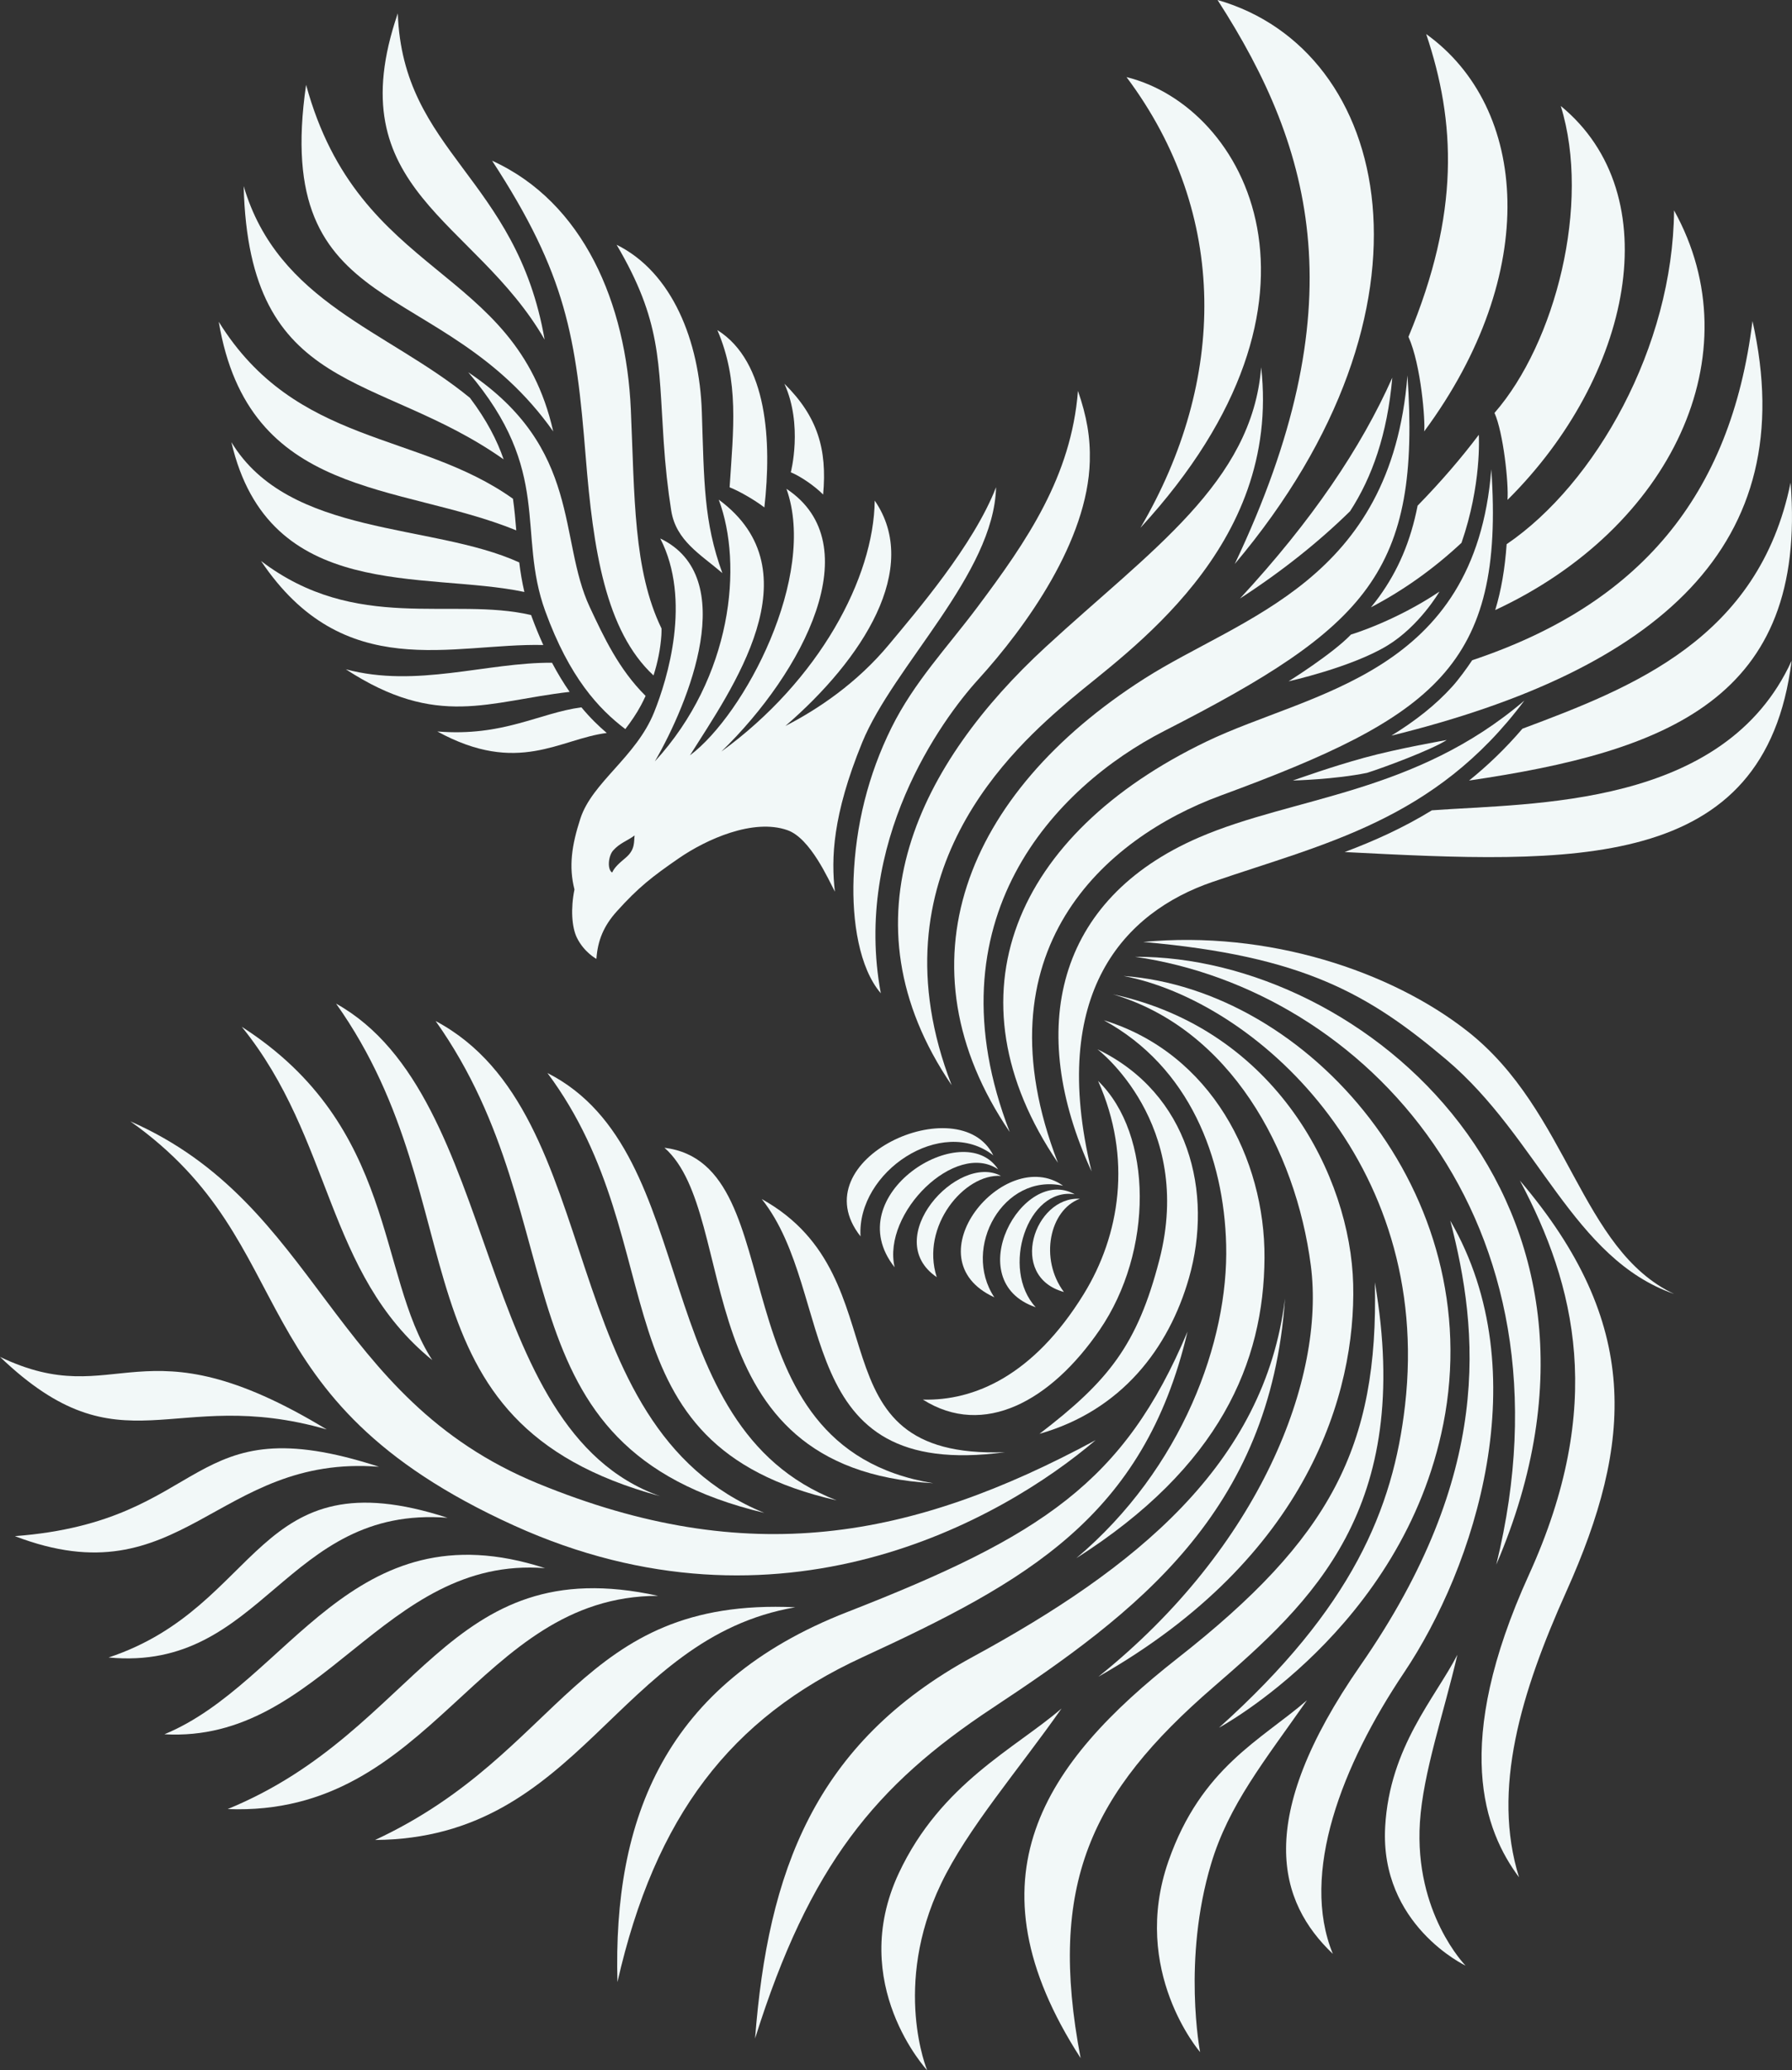 <?xml version="1.0" encoding="UTF-8"?>
<svg xmlns="http://www.w3.org/2000/svg" viewBox="0 0 982.02 1134.59">
  <rect x="0" y="0" width="982.02" height="1134.59" fill="#333333" stroke="none"/>
  <defs>
    <style>
      .cls-1 {
        isolation: isolate;
      }

      .cls-2 {
        mix-blend-mode: multiply;
      }

      .cls-3 {
        fill: #f2f8f8;
      }
    </style>
  </defs>
  <g class="cls-1">
    <g id="_レイヤー_2" data-name="レイヤー 2">
      <g id="_背景2" data-name="背景2">
        <g class="cls-2">
          <path class="cls-3" d="M624.97,289.25c115.27-125.34,57.8-230.84-7.64-247,56.38,75.32,54.74,166.65,7.64,247Z"/>
          <path class="cls-3" d="M676.65,309.08C794.78,168.92,762.98,27.47,667.22,0c53.47,82.87,75.9,168.95,9.43,309.08Z"/>
          <path class="cls-3" d="M781.55,18.66c16.14,48.03,18.64,98-9.71,165.92,6.97,15.48,9.29,46.49,8.61,51.86,64.05-86.68,57.24-177.45,1.09-217.78Z"/>
          <path class="cls-3" d="M679.49,328.02c23.29-15.09,43.34-31.18,60.36-47.87,11.99-18.49,20.4-41.97,23.13-73.17-17.13,38.49-43.96,78.32-83.48,121.04Z"/>
          <path class="cls-3" d="M810.4,238.28c-9.48,12.58-20.58,25.54-33.55,38.84-3.82,19.57-10.71,35.54-21.06,49.88-1.43,1.97-2.94,3.91-4.5,5.82,18.37-9.58,34.94-21.63,49.62-35.34,11.02-31.88,9.53-58.02,9.49-59.2Z"/>
          <path class="cls-3" d="M826.1,273.97c68.07-67.56,88.81-166.94,29.2-215.9,16.7,53.79-3.04,130.08-36.29,168.2,0,.02,0,.04,0,.07,4.79,10.69,7.81,38.54,7.1,47.63Z"/>
          <path class="cls-3" d="M819.39,334.33c96.51-44.9,141.68-140.31,98-219.03-.64,74.84-43.05,149.79-91.75,182.94-.93,13.38-2.97,25.34-6.25,36.09Z"/>
          <path class="cls-3" d="M740.33,347.76s23.99-7.12,48.51-23.55c0,0-10.92,18.9-28.69,29.66-19.65,11.9-54,19.51-54,19.51,0,0,24.09-15.04,34.17-25.61Z"/>
          <path class="cls-3" d="M762.47,403.16c145.38-35.8,225.62-104.01,197.9-227.2-11.87,96.26-62.36,155.38-153.61,185.87-2.96,4.44-7.34,10.48-10.98,14.5-9,9.95-20.03,18.67-33.3,26.83Z"/>
          <path class="cls-3" d="M981.25,264.45c-17.41,85.72-86.97,112.43-146.96,134.91-9.4,10.98-19.18,20.32-29.23,28.4,108.35-15.91,185.58-44.78,176.18-163.31Z"/>
          <path class="cls-3" d="M792.82,405.55s-26.85,4.66-45.11,9.69c-18.93,5.22-34.22,10.83-39.24,12.51,0,0,22.85-.54,40.64-4.19,9.18-2.88,35.44-12.66,43.71-18.01Z"/>
          <path class="cls-3" d="M167.74,46.48c29.14,106.95,114.68,98.23,135.43,189.96-60.97-86.33-154.4-59.39-135.43-189.96Z"/>
          <path class="cls-3" d="M217.99,7.32c2.74,76.42,65.05,89.73,80.46,178.79-38.15-66.26-113.82-81.57-80.46-178.79Z"/>
          <path class="cls-3" d="M590.73,214.2c-3.69,46.89-27.8,82.08-55.26,118.72-16.51,22.02-34.54,40.9-46.9,65.81-12.84,25.89-19.73,53.79-20.81,82.69-.87,23.33,3.07,49.05,14.92,62.92-15.33-82.86,33.27-149.85,53.26-171.83,26.75-29.4,60.12-76.38,61.27-119.71.36-13.3-1.7-24.65-6.48-38.6Z"/>
          <path class="cls-3" d="M691.12,201.27c-4.99,63.23-60.59,100.27-118.18,153.38-67.94,62.66-113.63,148.55-51.43,240.09-44.96-116.24,35.17-185.81,65.27-211.51,30.1-25.7,115.46-82.44,104.34-181.96Z"/>
          <path class="cls-3" d="M771.29,205.73c-8.91,113.01-90.68,132.05-144.24,166.23-98.6,62.94-135.92,156.88-73.72,248.41-44.95-116.24,24.85-189.19,84.84-219.86,111.11-56.79,140.54-87.06,133.12-194.79Z"/>
          <path class="cls-3" d="M817.24,257.2c-8.92,113.01-98.78,121.63-156.04,149.16-105.42,50.7-143.65,139.37-81.45,230.9-44.95-116.24,25.85-177.95,89.08-201.22,117.1-43.1,155.83-71.11,148.41-178.85Z"/>
          <path class="cls-3" d="M835.36,383.93c-60.11,51.32-126.28,52.55-178.27,75-78.73,34.01-94.74,105.23-58.92,183.02-23.85-98.14,18.31-142.12,66.1-158.56,61.16-21.05,122.01-33.65,171.09-99.46Z"/>
          <path class="cls-3" d="M545.84,267.01c-12.26,31.79-44,68.52-58.51,86.03-17.73,21.4-39.2,35.7-56.95,44.83,42.54-36.69,74.4-86.54,48.96-123.53-.45,42.25-30.36,98.52-84.03,137.53,44.9-43.54,81.44-113.68,35.67-143.98,17.06,47.84-22.99,123.72-52.89,146.07,22.6-36.02,69.31-100.72,15.78-140.14,13.41,35.77,7.41,97.2-35.01,143.45,18.58-32.14,46.85-101.13,2.96-122.17,17.25,33.6,4.03,76.91-3.39,95.31-9.87,24.48-33.89,38.27-40.38,58.19-4.79,14.7-6.43,26.35-3.25,38.86-2.13,10.54-1.47,20.65,1.32,26.39,3.89,7.98,10.72,11.71,10.72,11.63.68-10.07,4-18.07,11.17-26.03,11.88-13.2,19.42-19.03,33.93-29.05,15.11-10.43,40.85-22.03,59.59-15.43,12.58,4.43,22.51,27.16,26,33.71-2.12-18.22-1.34-41.87,14.92-81.71,17.21-42.16,72.25-92.39,73.39-139.97ZM342.9,470.05c-3.76,3.17-6.15,5.29-7.44,8.14-2.82-1.75-2.08-9.18.56-12.11,3.75-4.17,7.39-5.03,11.75-8.23-.51,3.22.56,7.62-4.88,12.21Z"/>
          <path class="cls-3" d="M716.22,931.81c-25.1,21.75-57.93,36.79-75.88,88.08-21.1,60.29,17.33,104.75,17.33,104.75,0,0-9.8-50.49,6.03-103.24,9.69-32.3,29.09-56.12,52.51-89.58Z"/>
          <path class="cls-3" d="M581.7,936.33c-25.1,21.75-66.09,40.99-89.13,90.19-28.43,60.71,15.52,108.07,15.52,108.07,0,0-19.24-46.01,7.53-102.06,14.53-30.43,42.66-62.74,66.09-96.2Z"/>
          <path class="cls-3" d="M798.66,906.85c-12.24,23.8-37.12,50.5-39.58,94.22-3.04,53.94,44.05,76.16,44.05,76.16,0,0-28.2-28.64-25.01-78.59,1.73-27.12,13.07-59.73,20.54-91.79Z"/>
          <path class="cls-3" d="M917.39,709.12c-51.45-24.3-57.52-100.05-113.02-143.81-42.05-33.15-109.5-55.56-177.93-49.08,87.71,7.66,123.62,28.51,166.22,64.54,50.6,42.79,69.31,109.08,124.73,128.35Z"/>
          <path class="cls-3" d="M622.05,524.35c124.66-.61,283.64,133.1,197.92,333.1,46.44-189.21-72.4-314.9-197.92-333.1Z"/>
          <path class="cls-3" d="M790.95,780.36c24.98-126.31-74.02-238.14-175.29-245.5,71.49,13.66,169.67,101.27,154.3,235.33-6.49,56.66-28.88,111-101.95,176.65,0,0,100.71-54.15,122.93-166.48Z"/>
          <path class="cls-3" d="M609.89,544.91c89.52,19.35,130.2,99.77,131.66,158.95,1.45,59.18-24.33,149.47-139.64,215.04,88.89-71.3,124.43-163.69,116.43-225.33-8.26-63.67-44.37-129.69-108.45-148.66Z"/>
          <path class="cls-3" d="M604.88,559.13c59.01,18.06,88.38,76.19,88.07,130.19-.33,57.33-24.46,114.57-103.12,164.61,58.14-49.11,83.42-118.95,82.11-171.64-1.18-47.68-19.94-97.4-67.07-123.17Z"/>
          <path class="cls-3" d="M569.64,785.79c45.13-12.87,70.9-47.04,81.89-85.32,13.44-46.86.16-101.16-50.13-125.44,0,0,53.32,40.47,33.94,115.43-12.08,46.71-27.94,66.4-65.7,95.33Z"/>
          <path class="cls-3" d="M593.93,709.14c-27.6,44.86-60.19,58.66-88.18,57.89,33.36,21.09,70.16.77,96.85-38.18,29.46-42.99,29.46-107.04-.86-136.47,18.91,42.31,11.9,84.74-7.81,116.75Z"/>
          <path class="cls-3" d="M753.42,702.73c2.14,90.49-24.58,140.47-107.98,205.94-73.04,57.34-117.12,120.44-53.26,219.23-18.16-95.2,5.5-145.12,72.84-203.39,53.72-46.5,109.78-97.33,88.4-221.77Z"/>
          <path class="cls-3" d="M704.18,711.61c-11.09,91.14-82.5,148.23-171.02,196.36-87.17,47.4-112.33,118.15-119.38,209.19,29.88-95.17,66.08-138.77,130-181.05,78.71-52.07,152.38-107.11,160.4-224.51Z"/>
          <path class="cls-3" d="M650.77,729.77c-34.68,82.55-79.98,112.11-186.63,153.74-100,39.03-128.26,113.37-125.78,202.74,20.69-91.03,62.16-144.73,134.06-177.92,89.82-41.46,154.47-76.87,178.35-178.57Z"/>
          <path class="cls-3" d="M794.75,668.97c15.76,60.7,23.7,138.69-49.18,243.67-58.81,84.7-44.93,129.86-15.17,158.15-18.07-44.1,5.09-103.58,38.97-154.07,38.84-57.87,73.67-164.52,25.38-247.75Z"/>
          <path class="cls-3" d="M832.9,646.98c30.48,57.38,47.09,123.46,4.99,215.97-42.33,93.04-24.57,140.27-5.45,165.89-15.03-48.15,1.03-101.2,25.93-156.67,36.69-81.74,41.17-146.86-25.47-225.19Z"/>
          <path class="cls-3" d="M600.39,789.26c-51.56,43.89-173.14,112.9-318.81,46.73-154.06-69.98-113.75-153.16-210.19-221.48,103.8,45.55,108.65,151.38,223.48,198.52,114.83,47.14,204.53,30.74,305.51-23.77Z"/>
          <path class="cls-3" d="M298.68,859.41c-106.35-34.6-140.36,62.89-208.58,91.03,86.82,4.89,119.53-98.01,208.58-91.03Z"/>
          <path class="cls-3" d="M360.65,874.58c-116.73-25.69-130.34,73.54-235.88,116.85,112.84,4.38,136.18-116.85,235.88-116.85Z"/>
          <path class="cls-3" d="M435.83,880.84c-119.39-5.54-126.84,79.43-230.29,127.53,112.92-.79,132.02-110.64,230.29-127.53Z"/>
          <path class="cls-3" d="M245.28,831.81c-106.35-34.6-101.07,48.37-185.76,76.55,84.7,8.05,96.72-83.53,185.76-76.55Z"/>
          <path class="cls-3" d="M207.7,803.84c-106.35-34.6-91.83,29.8-199.54,38.02,91.57,35.12,110.49-44.99,199.54-38.02Z"/>
          <path class="cls-3" d="M179.02,783.38c-102.82-62.42-113.82-8.57-179.02-39.76,66.96,64.09,94.01,15.32,179.02,39.76Z"/>
          <path class="cls-3" d="M184.17,550.02c91.49,51.08,74.07,233.3,177.52,269.92-150.07-40.71-98.37-158.42-177.52-269.92Z"/>
          <path class="cls-3" d="M238.72,559.56c95.9,51.07,62.7,221.52,180.1,269.55-150.18-35.83-100.96-158.04-180.1-269.55Z"/>
          <path class="cls-3" d="M300,588.05c86,43.65,53.18,193.15,158.46,234.2-134.68-30.62-87.49-138.89-158.46-234.2Z"/>
          <path class="cls-3" d="M364.13,629.01c72.83,9.04,25.1,163.79,147.3,183.85-137.85-7.67-104.97-146.6-147.3-183.85Z"/>
          <path class="cls-3" d="M417.45,657.13c78.52,43.62,24.53,142.62,133.25,138.73-118.12,15.94-91.87-86.64-133.25-138.73Z"/>
          <path class="cls-3" d="M132.48,562.71c85.22,54.73,73.91,135.77,104.41,182.68-58.64-47.69-54.37-120.92-104.41-182.68Z"/>
          <path class="cls-3" d="M544.32,633.17c-18.46-37.26-106.19,2.06-72.75,44.4-2.09-35.46,44.62-66.45,72.75-44.4Z"/>
          <path class="cls-3" d="M546.98,640.85c-18.87-29.07-88.2,13.98-56.72,53.67-6.95-29.83,33.45-69.46,56.72-53.67Z"/>
          <path class="cls-3" d="M548.54,644.43c-23.81-12.69-66.25,34.37-35.21,55.49-8.97-27.93,15.2-56.83,35.21-55.49Z"/>
          <path class="cls-3" d="M582.58,649.82c-31.94-22.64-83.95,39.91-37.69,61.15-18.02-27.13,5.04-68.35,37.69-61.15Z"/>
          <path class="cls-3" d="M588.94,654.51c-28.49-16.05-63.46,47.54-21.37,61.91-19.31-20.95-4.52-65.94,21.37-61.91Z"/>
          <path class="cls-3" d="M591.74,656.97c-24.89-1.4-39.65,42.55-8.73,51.08-13.51-18.13-7.89-44.92,8.73-51.08Z"/>
          <g>
            <path class="cls-3" d="M133.53,102.01c2.89,115.35,73.55,101.09,142.46,149.74-3.58-10.41-9.24-21.45-18.45-33.7-45.41-37.19-105.15-52.13-124.01-116.05Z"/>
            <path class="cls-3" d="M119.88,176.36c16.31,97.47,98.57,87.95,163.03,114.3-.47-5.79-.97-11.53-1.8-17.32-51.98-37.07-118.89-28.73-161.22-96.97Z"/>
            <path class="cls-3" d="M126.8,242.33c20.48,88.15,105.82,70.52,160.56,82.09-1.29-5.53-2.17-10.91-2.81-16.19-47.77-21.81-126.21-13.85-157.75-65.9Z"/>
            <path class="cls-3" d="M291.07,337.07c-43.47-10.16-96.01,9.98-148.03-29.64,45.37,67.66,104.86,44.88,154.69,46.06-2.21-4.84-4.37-10.06-6.45-15.76-.08-.22-.14-.43-.21-.65Z"/>
            <path class="cls-3" d="M189.53,366.8c50.21,32.75,78.2,17.42,122.64,12.38-3.24-4.63-6.48-9.94-9.67-15.97-35.88-.26-74.27,13.97-112.96,3.59Z"/>
            <path class="cls-3" d="M318.61,387.64c-23.27,3.13-42.86,16.17-78.95,13.23,44.29,24.26,67.2,4,92.85.83-4.3-3.64-9.02-8.19-13.9-14.06Z"/>
          </g>
          <path class="cls-3" d="M353.79,381.38c-14.67-14.57-22.9-32.23-30.55-48.56-17.55-37.43-4.14-86.92-66.64-128.8,46.54,54.52,26.48,87.73,42.22,130.95,13.24,36.37,29.32,53.58,43.85,64.6,3.21-4.21,6.15-8.47,8.56-12.99.91-1.7,1.76-3.44,2.56-5.19Z"/>
          <path class="cls-3" d="M362.53,344.46c-15.52-31.9-14.73-72.62-16.83-120.03-2.56-57.99-25.74-113.46-76.03-136.35,40.86,62.62,46.01,96.6,51.31,162.39,4.09,50.71,10.83,95.25,37.15,119.7,2.33-7.26,3.81-14.7,4.31-22.08.08-1.23.07-2.42.08-3.61Z"/>
          <path class="cls-3" d="M395.86,314.09c-10.25-28.16-9.99-50.02-11.25-88.37-1.28-38.82-16.19-76.49-46.71-91.58,24.58,41.73,22.89,63.77,25.8,107.79.89,13.51,2.28,26.31,4.14,37.94,2.64,16.52,16.13,23.97,28.03,34.22Z"/>
          <path class="cls-3" d="M418.88,278.08c4.02-35.78,1.88-79.84-25.77-97.18,12.06,27.99,8.76,54.43,6.72,86.17.18.07.31.13.5.2,4.04,1.61,12.12,5.96,18.55,10.81Z"/>
          <path class="cls-3" d="M451.08,271.03c2.31-24.92-3.15-42.88-21.23-60.73,10.3,22.69,3.51,48.54,3.51,48.54,5.57,2.27,13.27,7.67,17.72,12.19Z"/>
          <path class="cls-3" d="M981.8,362.13c-36.89,80.8-141.84,77.85-197.12,81.95-15.59,9.57-31.64,16.8-47.81,22.87,124.58,6.37,230.45,11.85,244.93-104.82Z"/>
        </g>
      </g>
    </g>
  </g>
</svg>